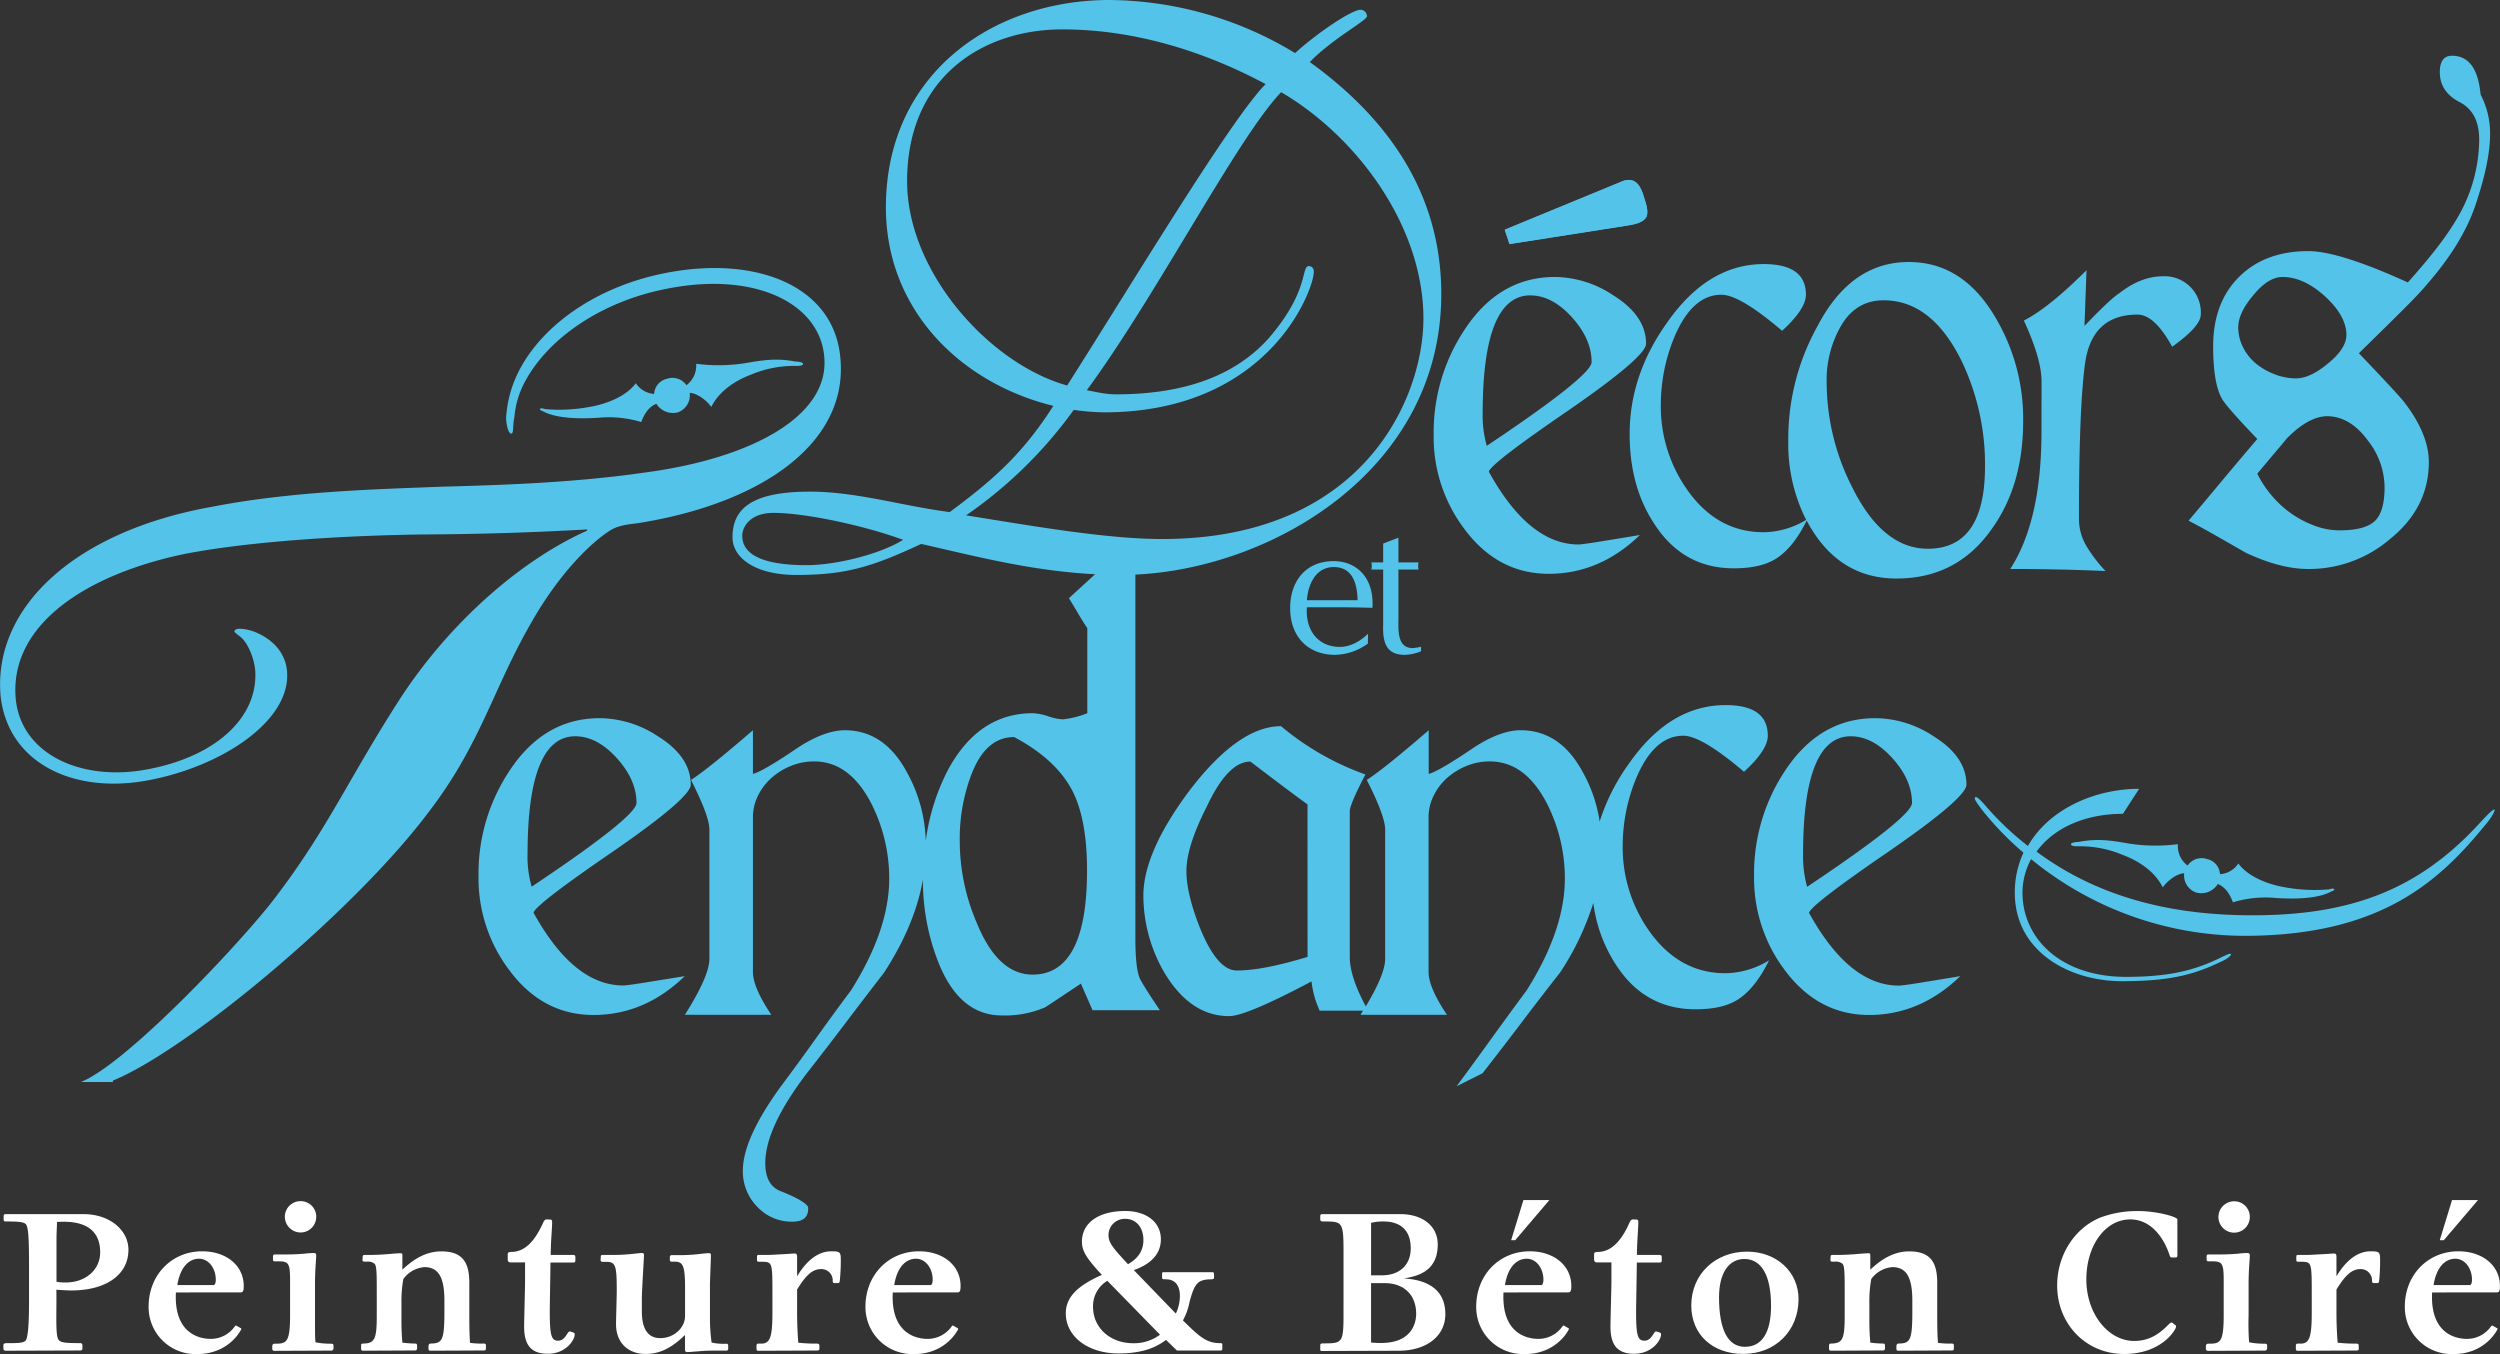 <svg id="Calque_1" data-name="Calque 1" xmlns="http://www.w3.org/2000/svg" viewBox="0 0 699.97 379.15"><rect x="0" y="0" width="699.97" height="379.15" fill="#333333" stroke="none"/><defs><style>.cls-1{fill:#54c3e9;}.cls-2{fill:none;}.cls-3{fill:#fff;}</style></defs><path class="cls-1" d="M165.72,104.89" transform="translate(-3.46 -8.92)"/><path class="cls-1" d="M457.16,59.93c1.7-.82,3.1-.82,4.24,0s1.88,2.38,2.56,4.91c.86,2.5,1,4.22.28,5.14s-2.15,1.58-4.46,2l-33.68,5.3-1.33-4Z" transform="translate(-3.46 -8.92)"/><path class="cls-2" d="M211.24,158.93c0,4.57,4.35,8.23,18.07,8.23,8,0,20.35-3,27-7.09-10.52-3.89-27.21-7.55-36.35-7.55C213.76,152.52,211.24,156.18,211.24,158.93Z" transform="translate(-3.46 -8.92)"/><path class="cls-2" d="M287.42,215.29q-8.19,0-12.19,11.05a50.43,50.43,0,0,0-3.05,18.11,58.16,58.16,0,0,0,4.76,22.86q5.91,14.49,15.63,14.49,15.26,0,15.25-29.17,0-14.08-4-22.09Q299.25,221.57,287.42,215.29Z" transform="translate(-3.46 -8.92)"/><path class="cls-2" d="M357.82,32.47c-15.32-8.23-35.21-15.32-56.94-15.32-22.18,0-43.44,13.26-43.44,42.53,0,25.61,23.32,51.22,44.81,57.17C320.32,88.49,348.22,42.08,357.82,32.47Z" transform="translate(-3.46 -8.92)"/><path class="cls-2" d="M181.66,233.77q0-6.47-5.53-12.58t-11.62-6.09q-13.35,0-13.35,33a30.52,30.52,0,0,0,1.15,9.14Q181.65,237.59,181.66,233.77Z" transform="translate(-3.46 -8.92)"/><path class="cls-2" d="M643.86,131.64c-1.41,1.65-2.8,3.31-4.2,5l-4.19,5a30.1,30.1,0,0,0,4.19,6.29,29.19,29.19,0,0,0,5.53,5,28.8,28.8,0,0,0,6.48,3.33,20,20,0,0,0,6.86,1.24q7.05,0,9.82-2.58c1.83-1.71,2.76-4.85,2.76-9.43a21.3,21.3,0,0,0-4.57-13q-5-6.86-11.44-6.86Q650,125.54,643.86,131.64Z" transform="translate(-3.46 -8.92)"/><path class="cls-2" d="M402,98.1c0-25.61-18.29-50.76-39.78-63.34-12.12,12.58-34.76,56.71-54.43,83.46,2.75.46,5,1.14,8.24,1.14,22.86,0,35.44-7.54,42.76-15.77,11.43-13.27,8.92-20.13,11.2-20.13.92,0,1.37.69,1.37,1.6,0,5-12.57,39.34-58.76,39.34a65.8,65.8,0,0,1-8.47-.69,123.31,123.31,0,0,1-30.18,29.5c18.52,3,39.33,6.63,54.88,6.63C385,159.84,402,120.51,402,98.1Z" transform="translate(-3.46 -8.92)"/><path class="cls-2" d="M449.09,110.29q0-6.47-5.53-12.57t-11.62-6.1q-13.35,0-13.35,33a31,31,0,0,0,1.15,9.15Q449.08,114.11,449.09,110.29Z" transform="translate(-3.46 -8.92)"/><path class="cls-2" d="M543.23,162.51q16,0,16-23.06a67.11,67.11,0,0,0-6.48-29.35Q544.38,93,530.85,93q-8.21,0-12.39,8A30.26,30.26,0,0,0,514.84,116a64.86,64.86,0,0,0,7,29Q530.47,162.51,543.23,162.51Z" transform="translate(-3.46 -8.92)"/><path class="cls-2" d="M635.09,110.68a18.46,18.46,0,0,0,5.24,3,16.36,16.36,0,0,0,6,1.15q4,0,8.95-4.19,5.15-4.2,5.14-8,0-5.34-6.09-10.86c-4-3.56-7.88-5.34-11.82-5.34q-4,0-8.19,5.15-4.2,4.95-4.2,9a12.21,12.21,0,0,0,1.34,5.52A13.91,13.91,0,0,0,635.09,110.68Z" transform="translate(-3.46 -8.92)"/><path class="cls-2" d="M538.8,233.77q0-6.47-5.53-12.58t-11.63-6.09q-13.35,0-13.34,33a31.21,31.21,0,0,0,1.14,9.14Q538.79,237.59,538.8,233.77Z" transform="translate(-3.46 -8.92)"/><path class="cls-2" d="M341.36,234.72q-5.72,11.25-5.72,18.11,0,6.48,4,16.39,4.75,11.43,10.11,11.43,7.23,0,19.81-3.81V234.15q-5.54-4-16-12Q347.27,222.15,341.36,234.72Z" transform="translate(-3.46 -8.92)"/><path class="cls-2" d="M376.9,167.69c-5,0-7.2,4.79-7.52,9.28h14.19C383.46,172.33,382.18,167.69,376.9,167.69Z" transform="translate(-3.46 -8.92)"/><path class="cls-1" d="M413.45,157q9.33,12.57,23.63,12.58t25.54-10.87c-5.34.9-9.41,1.56-12.2,2s-4.45.66-4.95.66q-13.92,0-25.16-20.39.57-2.29,22.3-17.16,21.74-15,21.73-18.67,0-7.82-9.16-13.53a29.93,29.93,0,0,0-16.38-5.15q-15.63,0-25.35,14.87a52,52,0,0,0-8.58,29.35A42.64,42.64,0,0,0,413.45,157Zm18.49-65.37q6.09,0,11.62,6.1t5.53,12.57q0,3.83-29.35,23.45a31,31,0,0,1-1.15-9.15Q418.59,91.62,431.94,91.62Z" transform="translate(-3.46 -8.92)"/><path class="cls-1" d="M459.78,71.93c2.31-.37,3.79-1,4.46-2s.58-2.64-.28-5.14c-.68-2.53-1.53-4.16-2.56-4.91s-2.54-.82-4.24,0L424.77,73.21l1.33,4Z" transform="translate(-3.46 -8.92)"/><path class="cls-1" d="M466.81,155.84q8,12.21,22.11,12.2c5.34,0,9.49-1,12.48-3.15s5.55-5.45,7.91-10.21a42.56,42.56,0,0,0,2.29,3.83Q520,170.9,534.47,170.9q16.95,0,26.68-13.91,8.76-12.19,8.77-30.11a55.37,55.37,0,0,0-7.82-29.16Q553,82.27,537.89,82.28q-16.18,0-25.53,17.91a64.9,64.9,0,0,0-8.2,32.21,47.09,47.09,0,0,0,5,22.08,23.59,23.59,0,0,1-11.91,3.46q-13,0-21.34-11.82a40.42,40.42,0,0,1-7.44-24,49.61,49.61,0,0,1,3.81-18.87q5-11.8,13.15-11.81,5.16,0,17,10.1,6.66-6.11,6.67-10.1,0-8.58-11.82-8.58-15.62,0-27.06,16.39-10.49,14.69-10.48,31.25Q459.76,145.37,466.81,155.84ZM518.46,101q4.18-8,12.39-8,13.53,0,21.91,17.15a67.11,67.11,0,0,1,6.48,29.35q0,23.07-16,23.06-12.76,0-21.34-17.53a64.86,64.86,0,0,1-7-29A30.26,30.26,0,0,1,518.46,101Z" transform="translate(-3.46 -8.92)"/><path class="cls-1" d="M575.05,129.74q0,25-8.75,38.49,13.71,0,26.67.57a40.29,40.29,0,0,1-5.14-6.67,15,15,0,0,1-2.29-8.19q0-30.69,1.71-43.26Q589.16,97,601.93,97q4.77,0,9.72,9,8-5.72,8-9A10.12,10.12,0,0,0,609,86.28q-6.11,0-12.2,4.77-2.65,1.71-9.71,9.14l.57-15.62q-10.49,10.49-17.54,14.1,5,10.86,4.95,17.15Z" transform="translate(-3.46 -8.92)"/><path class="cls-1" d="M635.47,131.83q-6.48,7.62-11.24,13.34t-8,9.53q4,2.1,8,4.38l8,4.58q9.72,4.58,17.53,4.57a34.84,34.84,0,0,0,22.88-8.39q10.85-8.75,10.86-21.53,0-7.81-6.86-16.77c-.39-.51-1.62-1.91-3.72-4.19s-5.12-5.46-9-9.53q7.8-7.62,12.48-12.29t6.38-6.77Q693,77.14,696.65,66.08q4-12,4-19.44A23.31,23.31,0,0,0,698,35.4q-1-10.86-8-10.87-3.42,0-3.42,4.58,0,5.52,5.52,8.38T697.6,48a43.7,43.7,0,0,1-6.1,21.92A76.14,76.14,0,0,1,686,78q-3.44,4.49-8.38,10-19.26-8.77-27.83-8.77-12.19,0-19.44,7.24t-7.23,19.44c0,6.86.81,11.75,2.47,14.68Q626.9,122.87,635.47,131.83Zm31.07.57a21.3,21.3,0,0,1,4.57,13c0,4.58-.93,7.72-2.76,9.43s-5.12,2.58-9.82,2.58a20,20,0,0,1-6.86-1.24,28.8,28.8,0,0,1-6.48-3.33,29.19,29.19,0,0,1-5.53-5,30.1,30.1,0,0,1-4.19-6.29l4.19-5c1.4-1.64,2.79-3.3,4.2-5q6.09-6.09,11.24-6.1Q661.57,125.54,666.54,132.4ZM634.33,91.62q4.18-5.15,8.19-5.15c3.94,0,7.87,1.78,11.82,5.34s6.09,7.3,6.09,10.86q0,3.81-5.14,8-5,4.18-8.95,4.19a16.36,16.36,0,0,1-6-1.15,18.46,18.46,0,0,1-5.24-3,13.91,13.91,0,0,1-3.62-4.58,12.21,12.21,0,0,1-1.34-5.52Q630.13,96.57,634.33,91.62Z" transform="translate(-3.46 -8.92)"/><path class="cls-1" d="M183,284.19c-2.8.44-4.45.65-5,.65q-13.92,0-25.16-20.38.57-2.29,22.3-17.16,21.72-15,21.72-18.67,0-7.83-9.14-13.53A29.91,29.91,0,0,0,171.37,210q-15.63,0-25.35,14.87a51.93,51.93,0,0,0-8.58,29.34,42.62,42.62,0,0,0,8.58,26.3q9.33,12.59,23.63,12.59t25.54-10.87Q187.18,283.52,183,284.19Zm-31.83-36.12q0-33,13.35-33,6.09,0,11.62,6.09t5.53,12.58q0,3.82-29.35,23.44A30.52,30.52,0,0,1,151.16,248.07Z" transform="translate(-3.46 -8.92)"/><path class="cls-1" d="M321.35,271.51V169.8C360,168,407,140.3,407,91.24c0-27.9-14.63-48.93-36.81-64.95,6.17-6.4,16-11.65,16-12.8a1.81,1.81,0,0,0-1.83-1.83c-2.29,0-11.43,5.95-18.3,12.12a101.47,101.47,0,0,0-51.9-14.86c-32.93,0-62.66,20.81-62.66,58.08,0,28.58,20.81,49.16,46.88,55.56-8.92,14-17.61,21.27-29,29.73-12.81-1.6-26.07-5.72-39.1-5.72-16.7,0-21.73,5-21.73,12.81,0,5.72,6.4,10.52,17.84,10.52,13.95,0,21.26-2.28,35-8.69,15.13,3.43,30.8,7.57,48.72,8.49q-.3.24-.6.51-4.68,4.29-6.77,6.2,1.53,2.47,2.76,4.57t2.39,3.81v23.82a25.59,25.59,0,0,1-6.86,1.72,15.55,15.55,0,0,1-4.1-.86,15.87,15.87,0,0,0-4.29-.86q-15.24,0-23.82,16a60.15,60.15,0,0,0-6.16,19.75A41.81,41.81,0,0,0,257.31,225Q251,213.39,240,213.38q-5.72,0-13.34,5-9.52,6.48-12.39,7.23V213.38q-12.57,10.86-17.34,13.91,5.15,10.11,5.15,13.92v36.2q0,4.77-6.86,15.64h24.2q-5.14-7.64-5.15-12V237.77a13.44,13.44,0,0,1,1.43-6.09,16.27,16.27,0,0,1,3.82-5,18.75,18.75,0,0,1,5.43-3.33,17,17,0,0,1,6.48-1.24q9.9,0,16,11.81a46.33,46.33,0,0,1,5,21q0,14.29-10.67,31.25-5,6.68-9.82,13.44t-9.81,13.44q-10.68,14.67-10.68,23.62a14.09,14.09,0,0,0,4,10.1,13.14,13.14,0,0,0,9.91,4.2q4.38,0,4.38-3.63a1.06,1.06,0,0,0-.19-.75c-.89-1.14-3.43-2.55-7.62-4.2q-4.2-1.71-4.2-7.81,0-9.9,11.63-25.15,5.52-7.06,10.86-14.11T251,281.22q8.67-13.35,10.87-26.08a62.16,62.16,0,0,0,4.56,23.8q5.91,14.3,17.53,14.29A28.47,28.47,0,0,0,296,291c.26-.12,3.62-2.36,10.1-6.68l3.25,7.44H328.2q-5.13-7.62-5.71-9.15Q321.35,279.69,321.35,271.51Zm-92-104.35c-13.72,0-18.07-3.66-18.07-8.23,0-2.75,2.52-6.41,8.7-6.41,9.14,0,25.83,3.66,36.35,7.55C249.66,164.19,237.31,167.16,229.31,167.16ZM292.57,281.8q-9.72,0-15.63-14.49a58.16,58.16,0,0,1-4.76-22.86,50.43,50.43,0,0,1,3.05-18.11q4-11.06,12.19-11.05,11.82,6.28,16.4,15.25,4,8,4,22.09Q307.82,281.8,292.57,281.8ZM257.44,59.68c0-29.27,21.26-42.53,43.44-42.53,21.73,0,41.62,7.09,56.94,15.32-9.6,9.61-37.5,56-55.57,84.38C280.76,110.9,257.44,85.29,257.44,59.68Zm46.64,64a65.8,65.8,0,0,0,8.47.69c46.19,0,58.76-34.31,58.76-39.34,0-.91-.45-1.6-1.37-1.6-2.28,0,.23,6.86-11.2,20.13-7.32,8.23-19.9,15.77-42.76,15.77-3.21,0-5.49-.68-8.24-1.14,19.67-26.75,42.31-70.88,54.43-83.46C383.66,47.34,402,72.49,402,98.1c0,22.41-16.91,61.74-73.17,61.74-15.55,0-36.36-3.66-54.88-6.63A123.31,123.31,0,0,0,304.08,123.71Z" transform="translate(-3.46 -8.92)"/><path class="cls-1" d="M465.23,269.6a40.44,40.44,0,0,1-7.43-24,49.53,49.53,0,0,1,3.81-18.87q5-11.81,13.15-11.82,5.14,0,17,10.1c4.44-4.05,6.66-7.43,6.66-10.1q0-8.58-11.81-8.57-15.65,0-27.07,16.39a57.19,57.19,0,0,0-8.2,16.23A40.24,40.24,0,0,0,446.56,225q-6.29-11.61-17.34-11.62c-3.81,0-8.27,1.65-13.34,5q-9.54,6.48-12.4,7.23V213.38q-12.57,10.86-17.34,13.91,5.14,10.11,5.15,13.92v36.2q0,4.23-5.42,13.28c-3-5.55-4.49-10.17-4.49-13.85V236.06q0-1.91,4.38-10.29a76.9,76.9,0,0,1-23.63-13.53q-11.82,0-25.54,17.91-13,17.35-13,29.54a43,43,0,0,0,6.1,21.92q7.25,11.82,17.92,11.81,4.75,0,23.06-9.72a26.5,26.5,0,0,0,2.29,8.2h12.12c-.23.39-.45.75-.7,1.15h24.21q-5.14-7.64-5.15-12V237.77a13.45,13.45,0,0,1,1.44-6.09,15.94,15.94,0,0,1,3.81-5,18.75,18.75,0,0,1,5.43-3.33,17,17,0,0,1,6.48-1.24q9.9,0,16,11.81a46.33,46.33,0,0,1,5,21q0,14.29-10.67,31.25-4.95,6.68-9.82,13.44t-9.81,13.44l7.24-3.62q5.52-7.06,10.86-14.11t10.87-14.11a76.39,76.39,0,0,0,9.3-19.48,41.24,41.24,0,0,0,6.51,17.58q8,12.19,22.11,12.2c5.33,0,9.5-1,12.48-3.15s5.69-5.62,8.1-10.57a23.66,23.66,0,0,1-12.19,3.62Q473.61,281.42,465.23,269.6Zm-95.67,7.24q-12.57,3.82-19.81,3.81-5.36,0-10.11-11.43-4-9.92-4-16.39,0-6.87,5.72-18.11,5.89-12.57,12.19-12.57,10.49,8,16,12Z" transform="translate(-3.46 -8.92)"/><path class="cls-1" d="M532.32,247.3q21.72-15,21.72-18.67,0-7.83-9.15-13.53A29.86,29.86,0,0,0,528.5,210q-15.62,0-25.35,14.87a52,52,0,0,0-8.57,29.34,42.67,42.67,0,0,0,8.57,26.3q9.35,12.59,23.64,12.59t25.53-10.87q-8,1.33-12.19,2c-2.79.44-4.45.65-5,.65q-13.92,0-25.17-20.38Q510.6,262.17,532.32,247.3Zm-22.88,9.91a31.21,31.21,0,0,1-1.14-9.14q0-33,13.34-33,6.11,0,11.63,6.09t5.53,12.58Q538.8,237.59,509.44,257.21Z" transform="translate(-3.46 -8.92)"/><path class="cls-1" d="M376.9,178.94c3.58,0,7.2.05,10.83.16.53-8.91-4.91-13.07-10.83-13.07-7.94,0-12.21,5.71-12.21,13.13,0,8.26,5.22,13.11,12.58,13.11a16.23,16.23,0,0,0,9.18-3.15l.05-2.77c-1.44,1.39-4.27,3.69-7.89,3.69-6.46,0-9.71-5.13-9.23-11.1Zm0-11.25c5.28,0,6.56,4.64,6.67,9.28H369.38C369.7,172.48,371.89,167.69,376.9,167.69Z" transform="translate(-3.46 -8.92)"/><path class="cls-1" d="M396.86,192.27a13,13,0,0,0,4.48-1V190a13.29,13.29,0,0,1-2.4.37c-4.43,0-3.94-5.39-3.94-8.65V168.38h5.65a4.33,4.33,0,0,1,0-2H395v-6.93l-4.27,1.65v5.28h-3.31a4.35,4.35,0,0,1,0,2h3.31V183.9C390.46,190.41,392.81,192.27,396.86,192.27Z" transform="translate(-3.46 -8.92)"/><path class="cls-1" d="M618.42,258.84a5.44,5.44,0,0,0,6-2.42c2.12.92,3.33,2.73,4.24,5.14a31.14,31.14,0,0,1,12.09-1.21c4.84.31,11.49.31,15.42-1.81.91-.3.91-.61.91-.61-.3-.29-.6-.29-1.51,0a46.15,46.15,0,0,1-12.4-.59c-5.44-.92-10.58-3.33-13-6.66a6.66,6.66,0,0,1-5.14,3,4.55,4.55,0,0,0-3.62-4.23,4.73,4.73,0,0,0-5.45,1.82,6.86,6.86,0,0,1-2.72-6,47.91,47.91,0,0,1-14.51-.3c-5.14-.92-8.77-1.21-13.3-.31-1.22,0-2.13.31-2.13.61s.31.6,1.82.6a31.1,31.1,0,0,1,12.7,2.42c4.84,1.82,9.07,4.84,11.19,9.08,1.5-2.12,4.23-3.94,6-3.94A5.06,5.06,0,0,0,618.42,258.84Z" transform="translate(-3.46 -8.92)"/><path class="cls-1" d="M701.87,235.56c-.3,0-.91.3-4.23,3.93-17.23,18.75-36.28,25.7-63.5,25.7-17.84,0-40.51-3-60.47-17.83,4.83-6.66,13.61-10.58,24.19-10.58l4.53-7c-12.09,0-25.09,5.44-31.14,16a81.67,81.67,0,0,1-11.79-11.18c-2.12-2.42-2.72-2.72-3-2.42s0,.9,1.81,3.32A85.93,85.93,0,0,0,570,247.66a26.42,26.42,0,0,0-2.42,11.18c0,16.64,15.43,24.8,29.94,24.8s20.86-2.12,28.42-5.75c1.81-.9,2.42-1.82,2.11-1.82,0-.3-.9,0-3.32,1.22-6.95,3.32-13.91,5.14-26,5.14-18.45,0-29-10.89-29-23.59a19.66,19.66,0,0,1,2.42-9.37,94.48,94.48,0,0,0,59.56,21.47c37.5,0,54.12-14.52,67.42-30.84C701,238,702.17,235.86,701.87,235.56Z" transform="translate(-3.46 -8.92)"/><path class="cls-1" d="M174.66,157.22c2.8-1.57,6.25-1.56,8.24-1.95,34.7-5.75,57.61-22.63,55.91-45.39-1.3-20.75-23.34-29.54-48.91-24.54-20.91,4.08-35.81,16-41.64,28.46a32.64,32.64,0,0,0-3.1,12.32c.19,2.73.84,4.32,1.51,4.19s.27-2.11.82-4.64a25.23,25.23,0,0,1,3.16-10.26c6.34-11.57,20.83-22,39.43-25.63l.34-.07c25.22-4.93,43.28,4.64,43.88,20,.73,16.06-20.8,27.5-49.67,31.43-21.45,3.14-43.4,3.65-57.78,4.06-17.79.71-41.79,1.27-64,5.61-38.95,6.94-61.59,28.6-59.19,53.28,2.18,18.18,19.71,26.81,39.76,23.57,21.7-3.55,42.78-17.32,40.25-32-1.16-6-6.19-8.78-9.17-9.93-1.84-.66-4.7-1.14-5.24-.36-.59.47.53,1,1.78,2.08,2.13,2,3.63,6.17,3.88,9.22.87,13.28-11.38,24.62-31.75,27.93-18,2.83-34.06-5.06-35.33-20.31-1.63-20.72,20.12-34.61,47.27-40.26,19.56-3.82,48.22-5.3,68.52-5.48,18.23-.11,31.91-.72,44.18-1.39l.06.33c-16.81,7.43-37,23.78-51.92,46.33-15.1,23.27-21.14,38.24-37.13,58.6C66.85,277.19,38,307.13,26.13,311.86l9,0L35,311.5c21.07-8.59,67.5-47.48,88-74.59,15.14-19.49,18.33-34.94,29.41-54C159.9,169.76,168.82,160.77,174.66,157.22Z" transform="translate(-3.46 -8.92)"/><path class="cls-1" d="M195.65,116.77a6.84,6.84,0,0,0,2.73-6,47.91,47.91,0,0,0,14.51-.3c5.14-.91,8.77-1.21,13.31-.31,1.21,0,2.11.31,2.11.61s-.3.6-1.81.6a31,31,0,0,0-12.71,2.42c-4.83,1.81-9.07,4.84-11.18,9.07-1.51-2.11-4.23-3.93-6.05-3.93a5.05,5.05,0,0,1-3.33,5.45,5.48,5.48,0,0,1-6-2.42c-2.12.9-3.32,2.72-4.23,5.13a31.35,31.35,0,0,0-12.1-1.2c-4.84.3-11.49.3-15.42-1.82-.9-.3-.9-.6-.9-.6.29-.3.6-.3,1.51,0a46.23,46.23,0,0,0,12.39-.61c5.45-.9,10.59-3.32,13-6.65a6.67,6.67,0,0,0,5.13,3,4.58,4.58,0,0,1,3.63-4.24A4.72,4.72,0,0,1,195.65,116.77Z" transform="translate(-3.46 -8.92)"/><path class="cls-3" d="M26.86,348.86c7.11,0,12.56,4.31,12.56,10,0,6.91-6.18,11.37-16,11.37-1,0-2.26-.07-4.19-.2.07,1.13,0,6.51,0,7.77,0,3.92.13,5.72.73,6.38s2.06.8,5.85.8c.53,0,.73.13.73.8v.66c0,.47-.2.6-.8.6l-20.47.07c-.66,0-.86-.14-.86-.74v-.66c0-.6.2-.73,1.13-.73,2.39,0,4.32.06,5.05-.67s1-4.91,1-11v-9.83c0-7.18-.14-10.9-.87-11.77-.6-.66-2-.79-5.58-.79-.4,0-.66,0-.66-.6v-.8c0-.47.13-.66.59-.66ZM19.28,367.8a13.49,13.49,0,0,0,2.59.2c5.52,0,9.64-3.53,9.64-8.45,0-9.23-9.31-8.63-12.1-8.5,0,1.39-.13,3-.13,4.72Z" transform="translate(-3.46 -8.92)"/><path class="cls-3" d="M52.71,370.79c-.6,11.76,6.91,13,9.7,13a8.19,8.19,0,0,0,6.72-3.39c.33-.4.33-.4.59-.26l1.07.6c.2.13.26.19.26.26s-3.25,7.05-12.43,7.05a13.15,13.15,0,0,1-13.55-13.3c0-8.84,6.44-15.48,15-15.48,6.78,0,11.63,4,11.63,9.7,0,1.4-.2,1.8-.87,1.8Zm10.57-2.06c.33,0,.6-.6.6-1.47,0-3.32-2.07-5.91-4.66-5.91-3.12,0-5.38,2.72-6.11,7.38Z" transform="translate(-3.46 -8.92)"/><path class="cls-3" d="M79.89,360.82c0-.6.2-.67.67-.67h3.19c2.19,0,3.72-.13,4.85-.2a23.89,23.89,0,0,1,2.52-.2c.73,0,.87.14.87.74,0,1.13-.33,3.85-.33,7.84v8.84c0,5.51,0,6.18.13,7.57a20.45,20.45,0,0,0,4.38.4c.47,0,.67.13.67.6v.73a.62.62,0,0,1-.67.6l-15.88.07c-.4,0-.6-.2-.6-.67v-.66c.07-.47.2-.67.73-.67,3.26,0,4.26-.26,4.26-8V367.6c0-4.92-.34-5.52-3.26-5.52h-1c-.4,0-.53-.13-.53-.6ZM92,349.65A4.38,4.38,0,0,1,87.6,354a4.43,4.43,0,0,1-4.39-4.39,4.38,4.38,0,0,1,4.39-4.38A4.34,4.34,0,0,1,92,349.65Z" transform="translate(-3.46 -8.92)"/><path class="cls-3" d="M105,360.88c0-.46.13-.59.6-.59h.93c2.52,0,4.52-.14,6-.27s2.6-.2,3.06-.2.53.07.53.67v3.92c3.19-3,6.65-5.12,10.9-5.12,5.92,0,7.84,3.06,7.84,8.77v8.84c0,4.45.07,5.78.2,8a22.07,22.07,0,0,0,3.79.2c.53,0,.67.13.67.6v.66c0,.54-.14.67-.6.67l-14.89.07c-.46,0-.6-.14-.6-.6v-.73c.07-.47.27-.67.6-.67,3.19-.07,3.86-.73,3.86-8.84v-3.19c0-6.51-1.67-9.37-5.59-9.37a8.07,8.07,0,0,0-5.91,3.33,35,35,0,0,0-.53,6.57v5.05c0,2.93.13,4.46.26,6.19a32.24,32.24,0,0,0,3.53.26c.46,0,.59.13.59.67v.53c0,.53-.13.73-.66.73l-14.36.07c-.53,0-.66-.14-.66-.74v-.59c0-.54.13-.67.66-.67,3.13-.07,3.73-1.26,3.73-7.64v-6.18c0-5.85,0-7.78-.6-8.51a2.93,2.93,0,0,0-2.2-.6c-1.06,0-1.19,0-1.19-.53Z" transform="translate(-3.46 -8.92)"/><path class="cls-3" d="M157.52,350.38c.33,0,.53.14.53.74,0,1.59-.4,5.91-.4,9.17h6.18c.6,0,.73.13.73.73v.73c0,.53-.13.66-.6.66h-6.38c0,2-.19,11.7-.19,13.89,0,6.52.46,8,2.32,8,1.06,0,1.8-.66,2.53-1.86.33-.53.53-.73.73-.73a4.76,4.76,0,0,1,1.06.33c.33.14.33.27.33.54,0,1.59-2.52,5.38-7.51,5.38-4.58,0-6.64-2.33-6.64-7.58,0-1.86.26-10.83.26-12.89v-5.12h-4.18a.71.71,0,0,1-.67-.66v-1.6c0-.53.27-.66,1.2-.66,3.52-.13,6.31-2.79,8.77-8.31.27-.53.47-.8.93-.8Z" transform="translate(-3.46 -8.92)"/><path class="cls-3" d="M171.67,360.82c0-.47.14-.53.67-.53h2.72a51.85,51.85,0,0,0,5.25-.27c1.4-.13,2.33-.27,2.86-.27.33,0,.6.07.6.6s-.6,10.17-.6,12v3.72c0,5,1.73,7.51,5.19,7.51,3.72,0,6.91-2.85,6.91-6.18v-7.91c0-5.91-.53-7.31-2.73-7.31h-1c-.34,0-.54-.13-.54-.59V361c0-.53.2-.66.67-.66h2.66a43.3,43.3,0,0,0,4.58-.27c1.27-.13,2.26-.27,2.93-.27s.66.2.66.74c0,1.06-.26,6.77-.26,8v10.23a49.23,49.23,0,0,0,.46,6.05,15.55,15.55,0,0,0,4.12.33c.33,0,.53.13.53.53v.8a.53.53,0,0,1-.59.6h-3.66a40.18,40.18,0,0,0-4.19.2c-1.19.06-2.19.2-3,.2-.46,0-.66-.14-.66-.87v-3.92c-3.79,3.72-7.18,5.32-11,5.32-5.05,0-8.31-3.26-8.31-8.31,0-1.33.2-7.71.2-9.17,0-6.91-.2-8.31-2.79-8.31h-1.13c-.4,0-.6-.13-.6-.59Z" transform="translate(-3.46 -8.92)"/><path class="cls-3" d="M215.41,360.88c0-.46.06-.59.46-.59h2.39c1.2,0,2.86-.14,4.32-.2s2.86-.2,3.33-.2c.66,0,.73.26.73,1.19v5.19c2.19-3.66,5.38-7,9.57-7,2.46,0,2.66.2,2.66,2.46a53.67,53.67,0,0,1-.27,5.71c-.07.54-.13.73-.6.73h-.86c-.4,0-.53-.19-.53-.59a3.16,3.16,0,0,0-3.26-3.33c-2.33,0-4.19,1.6-6.71,5.72v6.11c0,3.73.13,6,.33,8.78a45.43,45.43,0,0,0,5.25.26c.53,0,.66.2.66.67v.73c0,.4-.13.53-.73.53l-16.28.07c-.53,0-.6-.2-.6-.6v-.8c0-.47.2-.6.53-.6h.8c2.46,0,3.13-1.79,3.13-8.64v-5.12c0-5.71,0-8-.8-8.7-.4-.4-.93-.47-2.73-.47-.73,0-.79,0-.79-.73Z" transform="translate(-3.46 -8.92)"/><path class="cls-3" d="M253.42,370.79c-.6,11.76,6.91,13,9.7,13a8.19,8.19,0,0,0,6.72-3.39c.33-.4.33-.4.59-.26l1.07.6c.2.13.26.19.26.26s-3.25,7.05-12.42,7.05a13.15,13.15,0,0,1-13.56-13.3c0-8.84,6.45-15.48,15-15.48,6.78,0,11.63,4,11.63,9.7,0,1.4-.2,1.8-.87,1.8ZM264,368.73c.33,0,.6-.6.6-1.47,0-3.32-2.06-5.91-4.66-5.91-3.12,0-5.38,2.72-6.11,7.38Z" transform="translate(-3.46 -8.92)"/><path class="cls-3" d="M329.92,384.08c-1.8,1.33-5.32,3.79-13.3,3.79-8.5,0-14.75-4.72-14.75-11.23,0-4.39,3.06-7.65,10.1-10.77-4.38-4.72-5.58-6.71-5.58-9.31,0-5.25,4.65-8.57,12.1-8.57,6,0,10,3.13,10,7.91,0,3.92-2.52,6.84-7.57,8.64l11.76,12.16a11.39,11.39,0,0,0,1.13-5c0-2.93-1.39-4.59-3.92-4.59-.66,0-1.06,0-1.06-.46v-1.13c0-.34.13-.4.53-.4h13.42c.47,0,.6.13.6.6v.86c0,.4-.2.53-.86.53-3.66.07-4.59,1.06-6,6.32a17.17,17.17,0,0,1-1.86,5.18c4.58,4.52,6.57,6.38,10.43,6.38.4,0,.6,0,.6.4v1.26a.43.43,0,0,1-.4.4H333ZM313.5,367.53a8.22,8.22,0,0,0-4,7.31c0,5.85,4.79,10.17,11.24,10.17a12.11,12.11,0,0,0,7.51-2.39Zm10.1-11.43c0-3.52-2.06-5.92-5.05-5.92a4.55,4.55,0,0,0-4.72,4.59c0,2.13,1.33,3.66,5.45,8.11C322.21,361.22,323.6,359,323.6,356.1Z" transform="translate(-3.46 -8.92)"/><path class="cls-3" d="M373.12,349.39c0-.4.2-.53.66-.53h21.73c6.32,0,10.5,3.38,10.5,8.5,0,7.71-5.91,8.91-9.5,9.51,4.52.26,11.63,1.79,11.63,10,0,6.12-5.25,10.24-13.09,10.24l-21.33.07c-.54,0-.6-.14-.6-.4v-1.13c0-.54.13-.6,1.19-.6,4.92,0,5.32-.27,5.32-7.84V359.55c0-8.63-.27-8.63-5.65-8.63-.6,0-.86-.07-.86-.67ZM387.34,366h3c5,0,8.11-2.92,8.11-7.57,0-4.86-2.66-7.51-7.64-7.51a12.91,12.91,0,0,0-3.46.39Zm0,18.81a26.78,26.78,0,0,0,2.79.13c8.71,0,9.84-5.71,9.84-8.17,0-5.25-3.39-8.58-8.78-8.58h-3.85Z" transform="translate(-3.46 -8.92)"/><path class="cls-3" d="M424.42,370.79c-.59,11.76,6.92,13,9.71,13a8.16,8.16,0,0,0,6.71-3.39c.33-.4.33-.4.6-.26l1.06.6c.2.13.27.19.27.26s-3.26,7.05-12.43,7.05a13.15,13.15,0,0,1-13.56-13.3c0-8.84,6.45-15.48,15-15.48,6.78,0,11.63,4,11.63,9.7,0,1.4-.2,1.8-.86,1.8ZM435,368.73c.33,0,.6-.6.6-1.47,0-3.32-2.06-5.91-4.65-5.91-3.13,0-5.38,2.72-6.12,7.38Zm2.26-23.8-9.57,11.24h-1.13L430,344.93Z" transform="translate(-3.46 -8.92)"/><path class="cls-3" d="M461.64,350.38c.33,0,.53.14.53.74,0,1.59-.39,5.91-.39,9.17H468c.59,0,.73.13.73.73v.73c0,.53-.14.66-.6.66h-6.38c0,2-.2,11.7-.2,13.89,0,6.52.46,8,2.33,8,1.06,0,1.79-.66,2.52-1.86.33-.53.53-.73.73-.73a5,5,0,0,1,1.07.33c.33.14.33.27.33.54,0,1.59-2.53,5.38-7.51,5.38-4.59,0-6.65-2.33-6.65-7.58,0-1.86.27-10.83.27-12.89v-5.12h-4.19a.71.71,0,0,1-.66-.66v-1.6c0-.53.26-.66,1.19-.66,3.53-.13,6.32-2.79,8.77-8.31.27-.53.47-.8.94-.8Z" transform="translate(-3.46 -8.92)"/><path class="cls-3" d="M477,374.44c0-8.7,6.64-15.08,15.61-15.08,8.24,0,14.42,5.64,14.42,13.29,0,8.9-6.51,15.35-15.48,15.35C482.91,388,477,382.55,477,374.44Zm22.33.07c0-8.44-2.66-13.09-7.45-13.09-4.45,0-7.11,4.05-7.11,10.7,0,9.1,2.46,13.89,7.25,13.89S499.33,382,499.33,374.51Z" transform="translate(-3.46 -8.92)"/><path class="cls-3" d="M516,360.88c0-.46.13-.59.6-.59h.93c2.52,0,4.52-.14,6-.27s2.6-.2,3.06-.2.53.07.53.67v3.92c3.19-3,6.65-5.12,10.9-5.12,5.92,0,7.84,3.06,7.84,8.77v8.84c0,4.45.07,5.78.2,8a22.07,22.07,0,0,0,3.79.2c.53,0,.67.13.67.6v.66c0,.54-.14.67-.6.67l-14.89.07c-.46,0-.6-.14-.6-.6v-.73c.07-.47.27-.67.6-.67,3.19-.07,3.86-.73,3.86-8.84v-3.19c0-6.51-1.67-9.37-5.59-9.37a8.07,8.07,0,0,0-5.91,3.33,35,35,0,0,0-.53,6.57v5.05c0,2.93.13,4.46.26,6.19a32.24,32.24,0,0,0,3.52.26c.47,0,.6.13.6.67v.53c0,.53-.13.73-.66.73l-14.36.07c-.53,0-.66-.14-.66-.74v-.59c0-.54.13-.67.66-.67,3.13-.07,3.73-1.26,3.73-7.64v-6.18c0-5.85,0-7.78-.6-8.51a2.93,2.93,0,0,0-2.2-.6c-1.06,0-1.19,0-1.19-.53Z" transform="translate(-3.46 -8.92)"/><path class="cls-3" d="M611.64,361c-.4,0-.53-.07-.73-.66-1.59-4.86-5.18-10-11-10-7,0-12.3,7.31-12.3,16.82s6.05,17.21,13.43,17.21c3.52,0,6.44-1.4,9.3-4.32.93-.93,1.06-.93,1.4-.73l.79.6a.57.57,0,0,1,.2.46c0,.8-4,7.64-14.55,7.64s-18.74-8.24-18.74-19.2c0-8.38,4.78-16,12.09-19A29.31,29.31,0,0,1,602,348c5.58,0,11.1,1.66,11.1,2.33v10c0,.53-.14.66-.54.66Z" transform="translate(-3.46 -8.92)"/><path class="cls-3" d="M621.28,360.82c0-.6.2-.67.67-.67h3.19c2.19,0,3.72-.13,4.85-.2a23.89,23.89,0,0,1,2.52-.2c.73,0,.87.14.87.74,0,1.13-.34,3.85-.34,7.84v8.84a73.76,73.76,0,0,0,.14,7.57,20.45,20.45,0,0,0,4.38.4c.47,0,.67.13.67.6v.73a.62.62,0,0,1-.67.6l-15.88.07c-.4,0-.6-.2-.6-.67v-.66c.07-.47.2-.67.73-.67,3.26,0,4.26-.26,4.26-8V367.6c0-4.92-.34-5.52-3.26-5.52h-1c-.39,0-.53-.13-.53-.6Zm12.1-11.17a4.39,4.39,0,1,1-4.39-4.38A4.34,4.34,0,0,1,633.38,349.65Z" transform="translate(-3.46 -8.92)"/><path class="cls-3" d="M646.4,360.88c0-.46.07-.59.47-.59h2.39c1.2,0,2.86-.14,4.32-.2s2.86-.2,3.32-.2c.67,0,.74.26.74,1.19v5.19c2.19-3.66,5.38-7,9.57-7,2.45,0,2.65.2,2.65,2.46a53.69,53.69,0,0,1-.26,5.71c-.07.54-.13.73-.6.73h-.86c-.4,0-.54-.19-.54-.59a3.16,3.16,0,0,0-3.25-3.33c-2.33,0-4.19,1.6-6.71,5.72v6.11c0,3.73.13,6,.33,8.78a45.32,45.32,0,0,0,5.25.26c.53,0,.66.2.66.67v.73c0,.4-.13.53-.73.53l-16.28.07c-.53,0-.6-.2-.6-.6v-.8c0-.47.2-.6.53-.6h.8c2.46,0,3.12-1.79,3.12-8.64v-5.12c0-5.71,0-8-.79-8.7-.4-.4-.93-.47-2.73-.47-.73,0-.8,0-.8-.73Z" transform="translate(-3.46 -8.92)"/><path class="cls-3" d="M684.42,370.79c-.6,11.76,6.91,13,9.7,13a8.16,8.16,0,0,0,6.71-3.39c.34-.4.34-.4.6-.26l1.07.6c.2.13.26.19.26.26s-3.25,7.05-12.43,7.05a13.14,13.14,0,0,1-13.55-13.3c0-8.84,6.44-15.48,15-15.48,6.77,0,11.63,4,11.63,9.7,0,1.4-.2,1.8-.87,1.8ZM695,368.73c.33,0,.59-.6.59-1.47,0-3.32-2.06-5.91-4.65-5.91-3.12,0-5.38,2.72-6.11,7.38Zm2.26-23.8-9.57,11.24h-1.13L690,344.93Z" transform="translate(-3.46 -8.92)"/></svg>